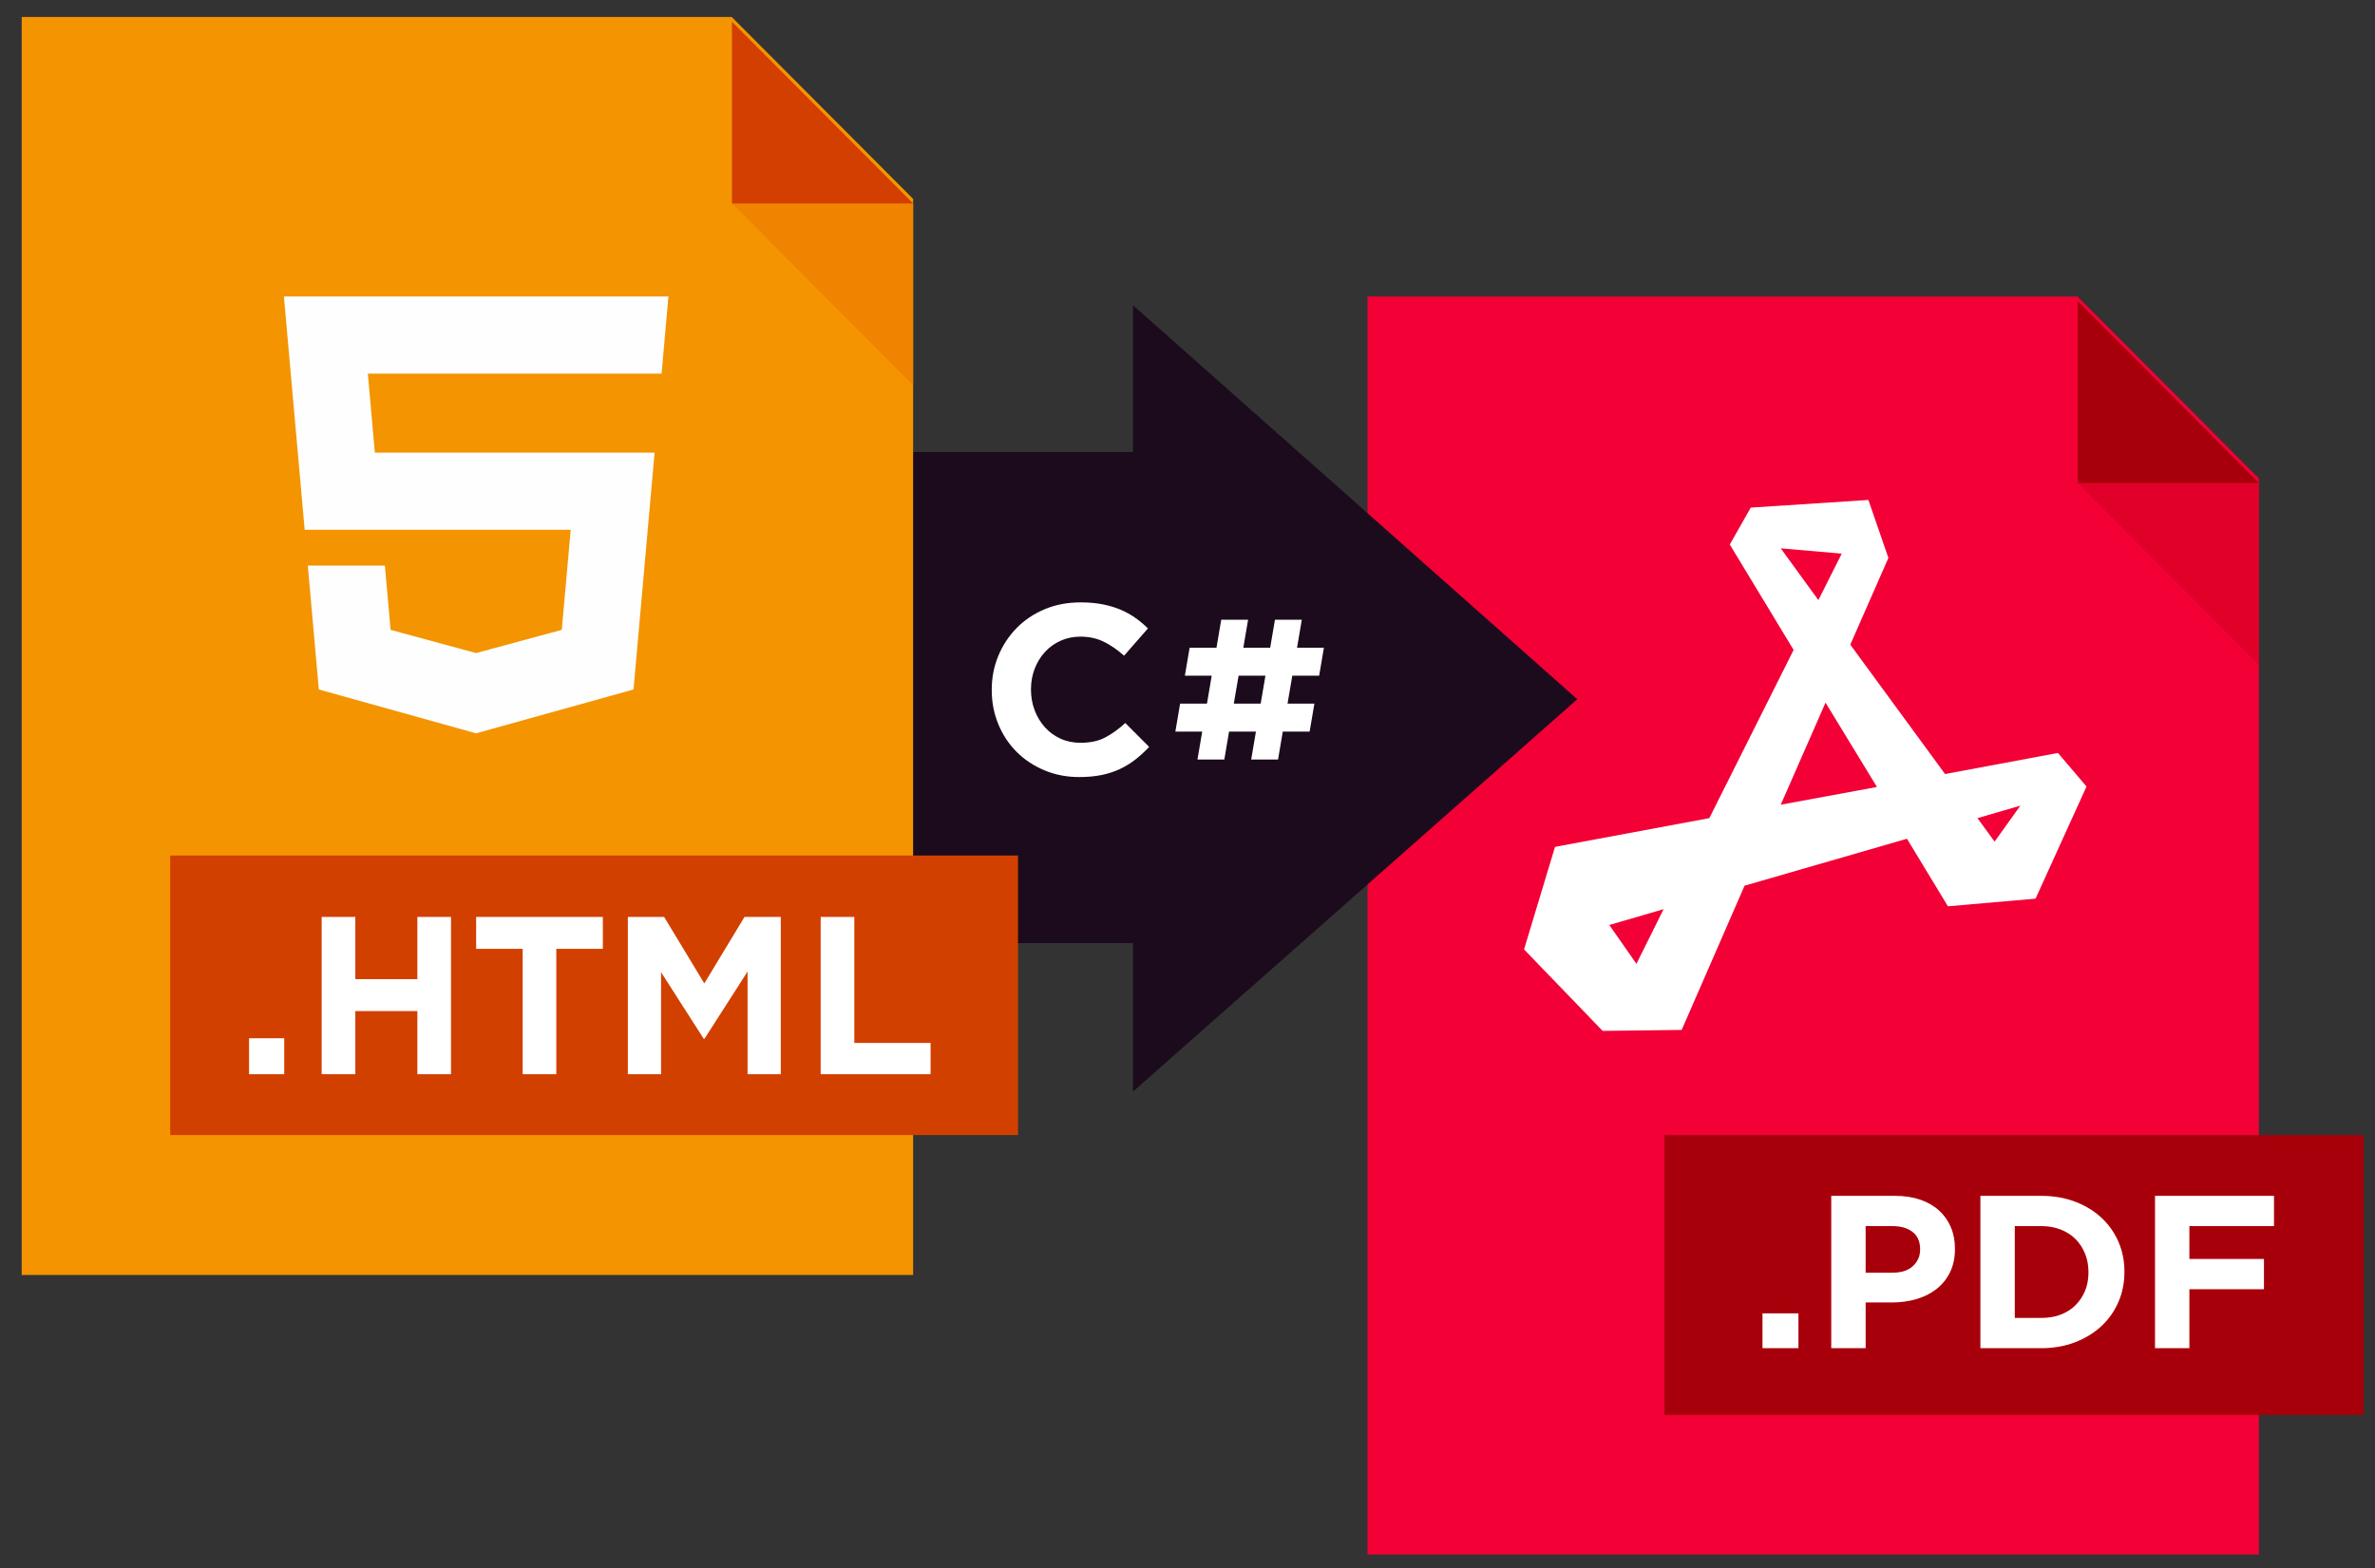 <svg width="215" height="142" viewBox="0 0 215 142" fill="none" xmlns="http://www.w3.org/2000/svg">
<rect x="0" y="0" width="215" height="142" fill="#333333" stroke="none"/>
<path fill-rule="evenodd" clip-rule="evenodd" d="M123.794 140.767H204.488V43.323L188.065 26.851H123.794V140.767Z" fill="#F20036"/>
<path fill-rule="evenodd" clip-rule="evenodd" d="M188.088 43.727L196.267 35.512L204.488 43.727V60.202L188.088 43.727Z" fill="#E10029"/>
<path fill-rule="evenodd" clip-rule="evenodd" d="M204.488 43.741H188.088V27.28L204.488 43.741Z" fill="#A8000A"/>
<path fill-rule="evenodd" clip-rule="evenodd" d="M186.299 68.182L176.08 70.091L167.5 58.376L170.95 50.522L169.139 45.272L158.489 45.966L156.592 49.307L162.37 58.853L154.738 74.084L140.769 76.687L137.966 85.972L145.08 93.35L152.237 93.262L157.929 80.201L172.631 75.95L176.339 82.068L184.272 81.374L188.886 71.219L186.299 68.182ZM161.205 49.654L166.724 50.132L164.611 54.34L161.205 49.654ZM148.141 87.274L145.684 83.76L150.599 82.328L148.141 87.274ZM161.205 72.868L165.258 63.627L169.915 71.263L161.205 72.868ZM179.012 74.084L182.893 72.955L180.564 76.21L179.012 74.084Z" fill="white"/>
<path fill-rule="evenodd" clip-rule="evenodd" d="M150.688 102.781H213.969V128.125H150.688V102.781Z" fill="#A8000A"/>
<path fill-rule="evenodd" clip-rule="evenodd" d="M159.551 118.928V122.081H162.805V118.928H159.551ZM175.307 116.722C175.825 116.314 176.233 115.808 176.53 115.203C176.826 114.6 176.974 113.897 176.974 113.096V113.056C176.974 112.346 176.85 111.7 176.6 111.115C176.351 110.531 175.994 110.028 175.529 109.608C175.064 109.187 174.498 108.863 173.831 108.632C173.164 108.403 172.406 108.287 171.557 108.287H165.776V122.081H168.889V117.943H171.254C172.049 117.943 172.793 117.842 173.488 117.637C174.181 117.434 174.788 117.128 175.307 116.722ZM173.144 111.559C173.595 111.913 173.821 112.432 173.821 113.116V113.154C173.821 113.746 173.605 114.242 173.174 114.642C172.743 115.043 172.137 115.243 171.355 115.243H168.889V111.026H171.295C172.076 111.026 172.692 111.204 173.144 111.559ZM190.224 120.091C190.891 119.474 191.406 118.744 191.77 117.903C192.134 117.063 192.316 116.156 192.316 115.184V115.144C192.316 114.173 192.134 113.269 191.77 112.435C191.406 111.601 190.891 110.875 190.224 110.258C189.557 109.64 188.761 109.158 187.839 108.81C186.915 108.461 185.901 108.287 184.796 108.287H179.278V122.081H184.796C185.901 122.081 186.915 121.903 187.839 121.549C188.761 121.194 189.557 120.708 190.224 120.091ZM188.748 113.509C188.957 114.021 189.061 114.58 189.061 115.184V115.224C189.061 115.841 188.957 116.399 188.748 116.899C188.539 117.398 188.25 117.832 187.879 118.199C187.508 118.567 187.06 118.849 186.535 119.047C186.009 119.244 185.43 119.342 184.796 119.342H182.391V111.026H184.796C185.43 111.026 186.009 111.129 186.535 111.332C187.06 111.536 187.508 111.821 187.879 112.189C188.25 112.557 188.539 112.997 188.748 113.509ZM198.197 114.002V111.026H205.858V108.287H195.085V122.081H198.197V116.741H204.948V114.002H198.197Z" fill="white"/>
<path fill-rule="evenodd" clip-rule="evenodd" d="M102.568 27.642V40.936H55.763V85.396H102.568V98.84L142.783 63.316L102.568 27.642Z" fill="#1B0B1C"/>
<path fill-rule="evenodd" clip-rule="evenodd" d="M118.988 63.715L118.557 66.247H116.126L115.696 68.779H113.264L113.695 66.247H111.263L110.833 68.779H108.402L108.832 66.247H106.401L106.831 63.715H109.262L109.692 61.184H107.261L107.692 58.653H110.123L110.553 56.12H112.985L112.554 58.653H114.986L115.416 56.12H117.847L117.417 58.653H119.848L119.418 61.184H116.987L116.556 63.715H118.988ZM114.555 61.184H112.124L111.693 63.715H114.125L114.555 61.184Z" fill="white"/>
<path fill-rule="evenodd" clip-rule="evenodd" d="M102.793 68.769C102.367 69.104 101.9 69.391 101.393 69.631C100.885 69.872 100.33 70.055 99.727 70.178C99.124 70.301 98.448 70.364 97.698 70.364C96.565 70.364 95.514 70.16 94.544 69.752C93.573 69.344 92.735 68.788 92.029 68.081C91.323 67.374 90.772 66.54 90.375 65.579C89.978 64.617 89.779 63.592 89.779 62.499V62.455C89.779 61.362 89.978 60.34 90.375 59.386C90.772 58.432 91.323 57.594 92.029 56.874C92.735 56.152 93.58 55.584 94.566 55.169C95.551 54.754 96.639 54.547 97.83 54.547C98.551 54.547 99.209 54.605 99.805 54.721C100.4 54.838 100.94 54.998 101.426 55.202C101.911 55.407 102.359 55.654 102.771 55.944C103.183 56.236 103.565 56.556 103.918 56.906L101.757 59.375C101.154 58.836 100.54 58.413 99.915 58.108C99.29 57.802 98.588 57.649 97.808 57.649C97.161 57.649 96.562 57.773 96.011 58.02C95.459 58.269 94.985 58.611 94.588 59.047C94.191 59.484 93.882 59.99 93.661 60.566C93.441 61.141 93.331 61.756 93.331 62.411V62.455C93.331 63.11 93.441 63.73 93.661 64.312C93.882 64.895 94.187 65.404 94.577 65.841C94.966 66.278 95.437 66.624 95.988 66.879C96.54 67.134 97.147 67.261 97.808 67.261C98.691 67.261 99.437 67.102 100.047 66.781C100.657 66.46 101.264 66.023 101.867 65.47L104.029 67.633C103.632 68.056 103.22 68.434 102.793 68.769Z" fill="white"/>
<path fill-rule="evenodd" clip-rule="evenodd" d="M1.966 115.451H82.661V18.008L66.237 1.536H1.966V115.451Z" fill="#F49400"/>
<path fill-rule="evenodd" clip-rule="evenodd" d="M66.261 18.413L74.439 10.196L82.66 18.413V34.888L66.261 18.413Z" fill="#F08400"/>
<path fill-rule="evenodd" clip-rule="evenodd" d="M82.66 18.426H66.26V1.965L82.66 18.426Z" fill="#D23F00"/>
<path fill-rule="evenodd" clip-rule="evenodd" d="M15.407 77.469H92.157V102.781H15.407V77.469Z" fill="#D24000"/>
<path fill-rule="evenodd" clip-rule="evenodd" d="M59.892 33.83H43.108H33.299L33.934 40.985H43.108H59.258L57.351 62.434L43.108 66.401L43.096 66.405L28.861 62.434L27.866 51.215H34.841L35.36 57.036L43.1 59.137L43.108 59.133L50.856 57.033L51.664 47.973H43.108H27.581L25.702 26.85H43.108H60.51L59.892 33.83Z" fill="#FEFEFE"/>
<path fill-rule="evenodd" clip-rule="evenodd" d="M37.782 97.269V91.553H32.166V97.269H29.12V83.03H32.166V88.665H37.782V83.03H40.828V97.269H37.782ZM22.546 97.269V94.014H25.73V97.269H22.546ZM50.36 97.269V85.918H54.573V83.03H43.102V85.918H47.315V97.269H50.36ZM67.675 97.269V87.972L63.779 94.055H63.7L59.844 88.034V97.269H56.837V83.03H60.12L63.759 89.05L67.398 83.03H70.682V97.269H67.675ZM74.293 83.03V97.269H84.241V94.442H77.338V83.03H74.293Z" fill="white"/>
</svg>
